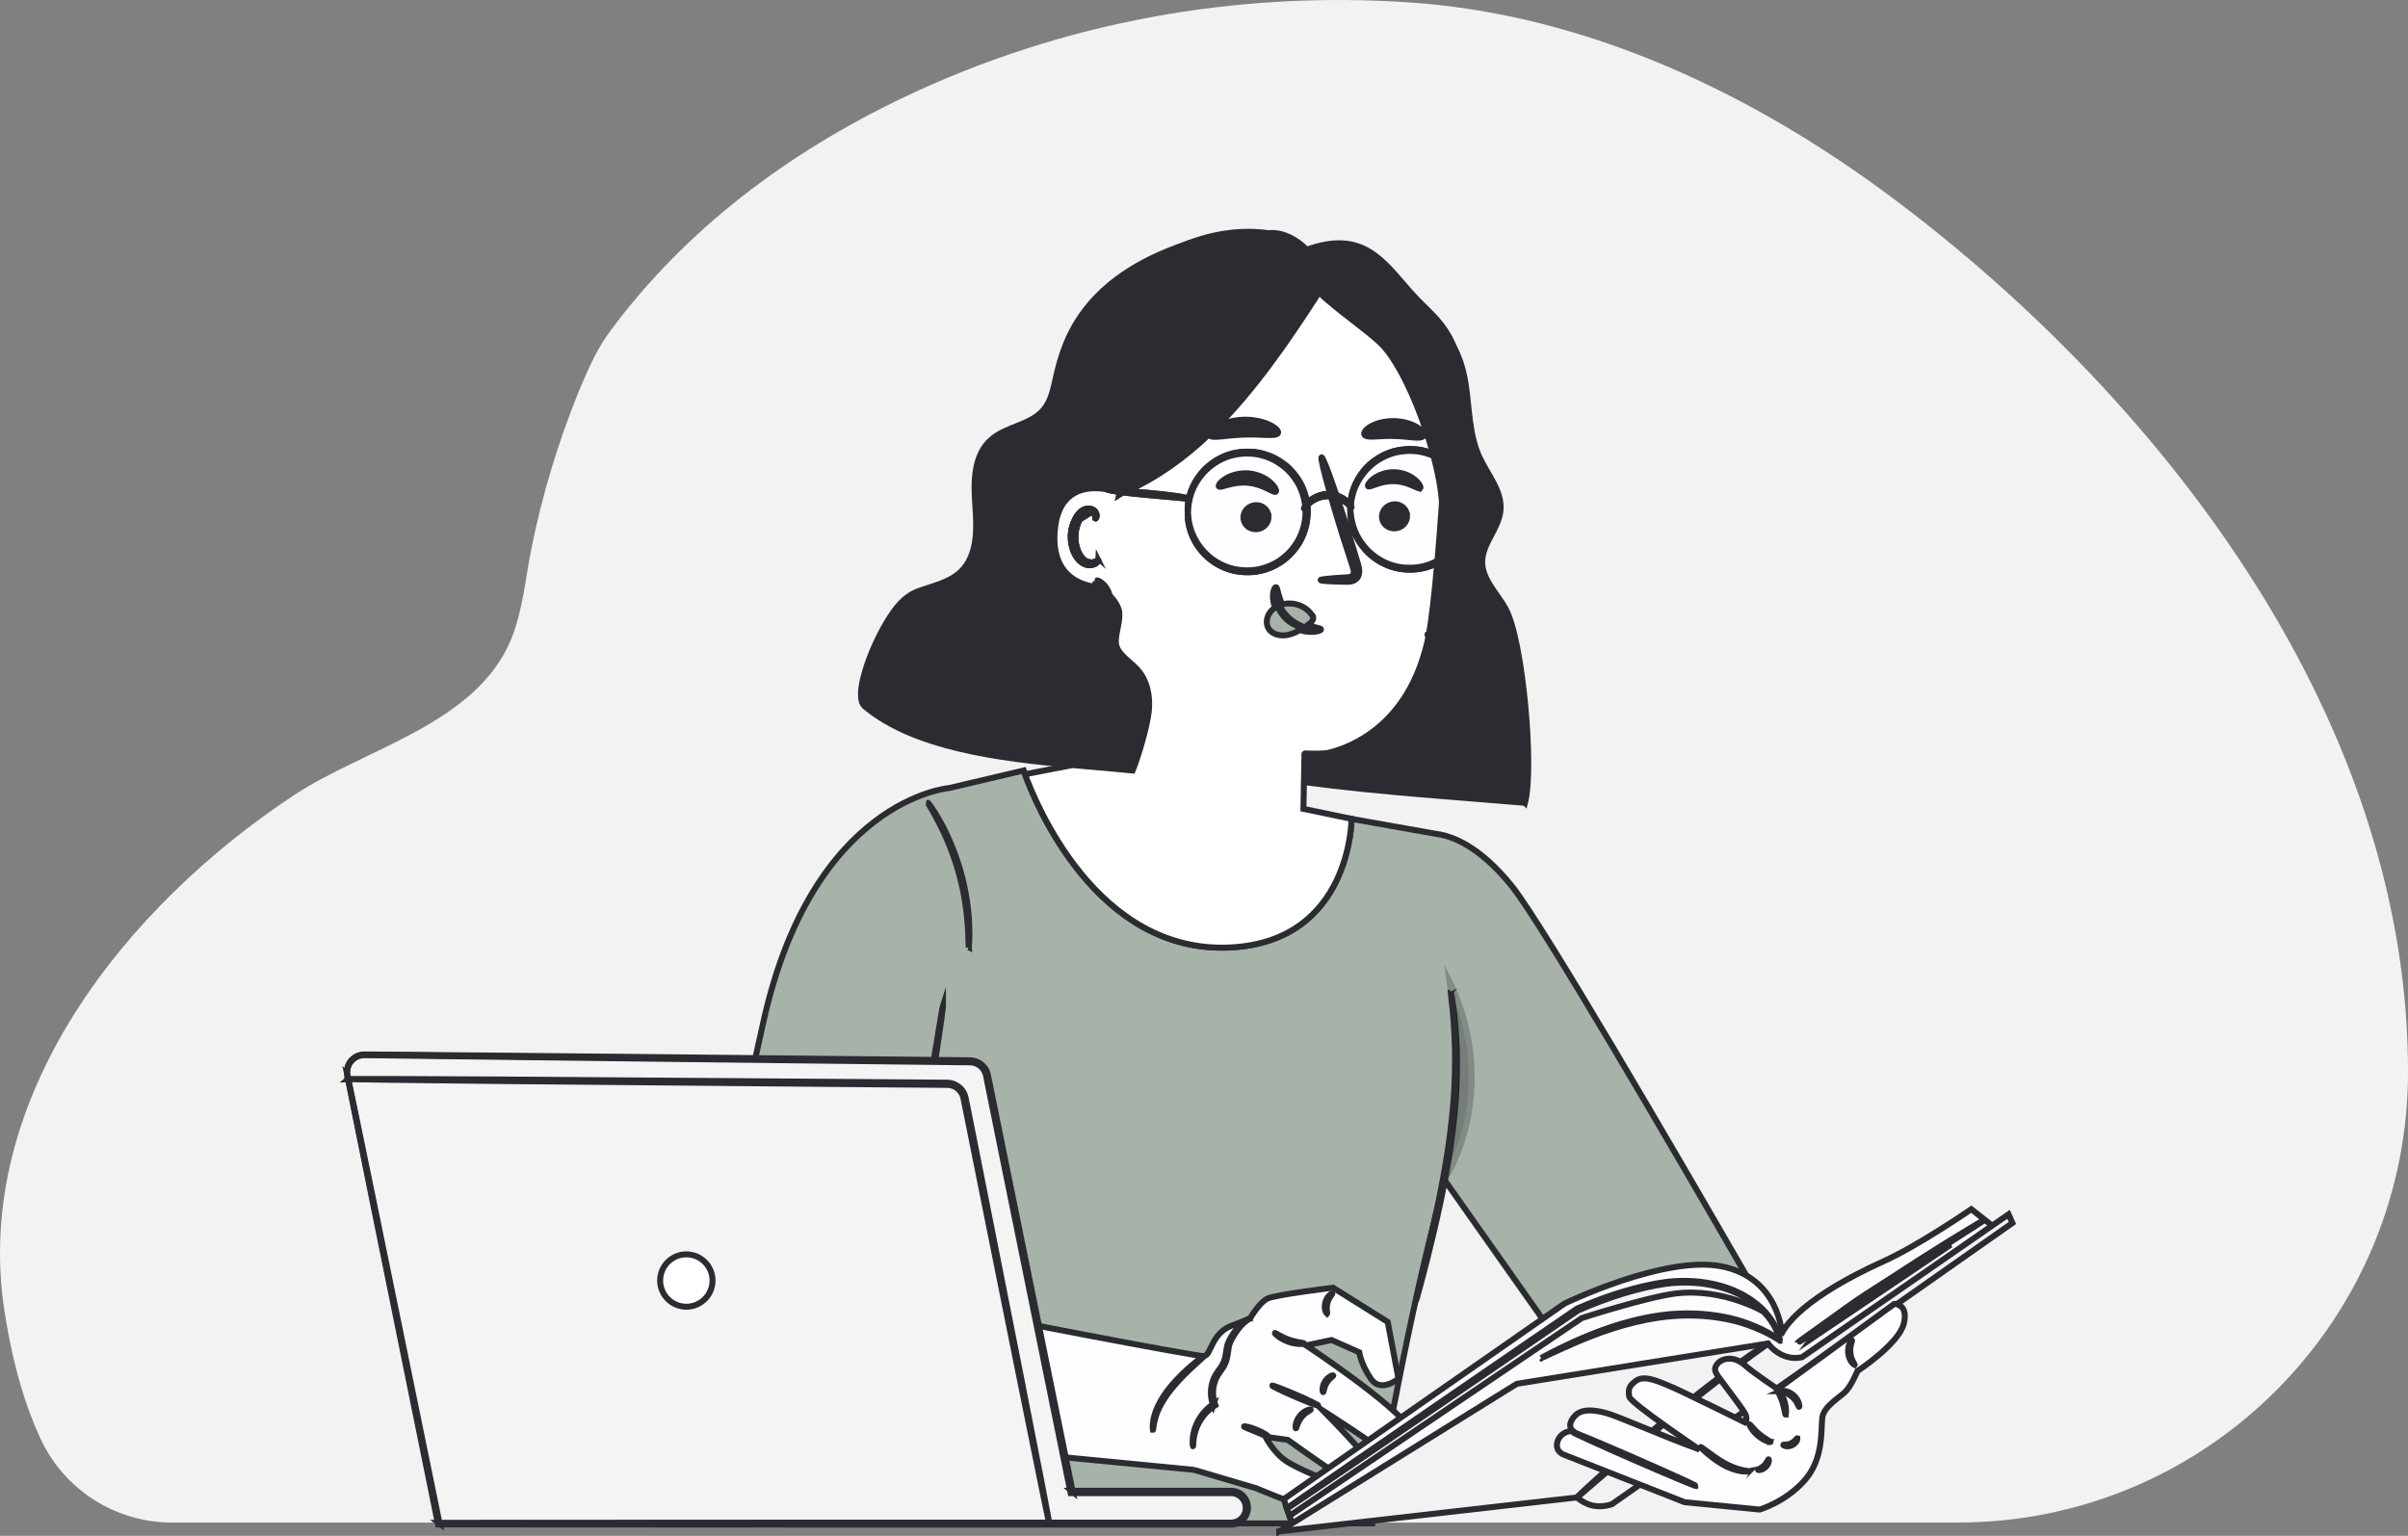 <?xml version="1.0" encoding="UTF-8"?><svg id="Layer_2" xmlns="http://www.w3.org/2000/svg" viewBox="0 0 403.58 257.46"><rect x="0" y="0" width="403.58" height="257.46" fill="#808080" stroke="none"/><defs><style>.cls-1{fill:#fdfeff;}.cls-1,.cls-2,.cls-3,.cls-4,.cls-5,.cls-6,.cls-7,.cls-8{stroke:#2a2c31;stroke-miterlimit:10;}.cls-2,.cls-9{fill:#a7b3a8;}.cls-3{fill:#f3f4f3;}.cls-4,.cls-10{fill:#f2f2f2;}.cls-5{fill:#fff;}.cls-11{opacity:.3;}.cls-12,.cls-6{fill:#2b2c31;}.cls-7{fill:#fbfcfc;}</style></defs><g id="Background_Simple"><path class="cls-10" d="M378.33,98.47c-16.03-25.61-38.05-48-61.17-65.3C293.77,15.67,266,2.49,236.56.43c-29.25-2.05-58.6,3.25-85.11,15.9-19.24,9.18-36.43,21.95-49.19,39.18-2.04,2.76-3.31,5.57-4.68,8.73-.24.55-.47,1.11-.7,1.67-3.39,8.41-6.01,17.08-7.8,25.96-1.02,5.05-1.45,10.51-3.43,15.32-5.86,14.19-24.48,18.28-36.26,26.03C21.19,151.77-4.74,183.93.74,219.73c0,.04.01.09.02.13,1.47,9.43,3.7,16.37,6.11,21.48,4.01,8.49,12.56,13.89,21.94,13.89h299.29c42.01,0,75.87-34.29,75.48-76.3,0-.5-.01-1.01-.02-1.52-.46-28.25-10.36-55.19-25.23-78.95Z"/></g><g id="Speech_Bubble"><path class="cls-1" d="M189.83,129.16c-2.49-.25-5.19-.48-8-.72-.68-.06-1.37-.12-2.07-.19l2.11-.4,1.22-.24,6.74,1.55Z"/><path class="cls-1" d="M226.73,157.23l-32.59,6-21.99-6.51-8.31-12.23,4.23-13.98,3.72-.72c1.58,4.38,11.89,30.25,34.54,29.03,20.17-1.09,20.19-21.55,20.19-21.55l.21,19.96Z"/><path class="cls-2" d="M301.06,228.41l-5.79,2.61-5.31,2.4h-.01l-4.01,1.82-6.32,2.85-1.12.5-.14.07h-.01l-1.01.46-8.19-2.95-4.18-5.93-2.99-4.25-.13-.17-1.26-1.8-.8-1.13-.1-.15-.11-.15-1.06-1.5-16.37-23.22-.07-.11-.12-.17s-.02.09-.02.13c-.36,2-.78,3.95-1.27,5.84-.07.28-.15.57-.22.86-.02.08-.03.15-.05.23-2.6,10.24-5.06,22.08-6.92,31.75-.17.84-.32,1.67-.48,2.48-.15.77-.29,1.52-.43,2.25-.01.06-.02.13-.03.2-.01.06-.03.12-.04.19-.11.59-.21,1.16-.32,1.72-.02.1-.03.2-.05.3h0c-.16.85-.31,1.66-.45,2.43-.59,3.26-1.04,5.85-1.32,7.48-.12.65-.2,1.15-.25,1.47-.05.3-.08.45-.08.45h-97.94l2.46-11.97.02-.09-1.76-.33c-.24-.03-.48-.07-.71-.11-.01.01-.01,0-.01,0-9.27-1.65-14.96-11.49-13.99-20.97,1.36-13.4,6.06-33.34,9.79-50.35,8.24-37.61,31.19-39.45,31.19-39.45l12.49-2.94s.07.22.22.63c1.58,4.38,11.89,30.25,34.54,29.03,20.17-1.09,20.19-21.55,20.19-21.55l14.27,2.53h.03c2.42.33,7.12,1.93,12.58,8.76,5.16,6.46,27.03,44.02,39.28,65.25,3.92,6.8,6.85,11.93,7.93,13.81.29.52.45.79.45.79Z"/><path class="cls-6" d="M243.15,166.19s.05.18.11.52c.06.38.13.89.23,1.52.05.33.1.7.16,1.1.04.41.09.84.13,1.31.1.94.21,2.01.26,3.2.17,2.38.17,5.22.06,8.37-.13,3.15-.49,6.6-1.02,10.19-.53,3.6-1.19,7-1.86,10.07-.66,3.08-1.34,5.83-1.91,8.14-.58,2.31-1.07,4.17-1.42,5.45-.17.61-.31,1.1-.41,1.48-.1.34-.15.51-.17.51-.01,0,.02-.18.1-.53.09-.38.2-.87.34-1.49.32-1.33.76-3.19,1.31-5.48.54-2.32,1.19-5.07,1.83-8.15.65-3.07,1.31-6.47,1.83-10.06.52-3.59.89-7.02,1.04-10.16.13-3.13.16-5.97.02-8.34-.03-1.19-.13-2.26-.2-3.2-.04-.47-.07-.91-.1-1.31-.05-.4-.09-.76-.13-1.1-.07-.63-.12-1.14-.16-1.52-.03-.35-.04-.53-.03-.53Z"/><path class="cls-6" d="M164.91,220.5s-.05-.1-.12-.31c-.07-.23-.17-.53-.29-.91-.13-.41-.28-.9-.45-1.46-.2-.57-.28-1.29-.81-1.83-.52-.54-1.27-.96-2.12-1.3-.85-.34-1.82-.59-2.86-.8-2.08-.41-4.48-.66-7.08-.73h-.19s.03-.19.03-.19c.62-4.04,1.32-8.65,2.07-13.51,1.34-8.51,2.55-16.22,3.43-21.84.45-2.77.82-5.02,1.08-6.61.13-.75.24-1.35.31-1.79.04-.19.07-.34.09-.47.02-.1.04-.16.04-.16,0,0,0,.06,0,.16-.01.13-.03.28-.05.47-.06.44-.14,1.05-.24,1.8-.23,1.6-.56,3.85-.97,6.63-.86,5.62-2.03,13.33-3.32,21.85-.76,4.87-1.48,9.47-2.11,13.51l-.16-.19c2.62.08,5.02.35,7.13.79,1.05.23,2.03.49,2.89.85.87.35,1.64.79,2.18,1.38.27.29.45.64.55.98.09.33.18.64.26.93.16.57.29,1.06.41,1.48.1.38.18.69.24.92.05.21.07.32.07.32Z"/><path class="cls-6" d="M133.29,226.26s.03-.34.18-.95c.15-.6.43-1.46.89-2.47.9-2.02,2.67-4.67,5.44-6.68,2.77-2.02,5.83-2.89,8.03-3.12,1.11-.12,2.01-.12,2.63-.08.62.04.96.1.96.12,0,.08-1.37-.09-3.55.22-2.16.3-5.14,1.19-7.85,3.16-2.71,1.97-4.48,4.53-5.42,6.5-.96,1.97-1.23,3.33-1.3,3.31Z"/><path class="cls-6" d="M138.6,207.52s.2-.04.55-.05c.36-.01.88,0,1.51.07,1.27.12,3.03.48,4.84,1.22,1.81.75,3.31,1.73,4.3,2.54.5.4.88.76,1.12,1.02.25.26.38.41.36.43-.04.04-.62-.49-1.64-1.24-1.02-.75-2.5-1.67-4.28-2.41-1.78-.73-3.49-1.12-4.74-1.3-1.25-.19-2.04-.21-2.04-.27Z"/><path class="cls-6" d="M162.37,158.82s-.04-.36-.06-1.01c0-.65-.04-1.58-.12-2.73-.15-2.3-.58-5.47-1.53-8.86-.96-3.39-2.24-6.32-3.31-8.36-.53-1.02-.99-1.84-1.32-2.39-.33-.56-.5-.87-.48-.89s.23.28.6.81c.37.53.86,1.33,1.43,2.35,1.13,2.03,2.47,4.97,3.43,8.38.96,3.42,1.35,6.63,1.43,8.94.05,1.16.04,2.1,0,2.75-.03.65-.06,1.01-.09,1Z"/><g class="cls-11"><path class="cls-8" d="M242.1,197.77c5.86-9.92,5.98-22.81.87-33.13,1.52,10.99,1.4,22.26-1.05,33.09"/></g><path class="cls-6" d="M156.82,242.33s-.05.07-.18.19c-.13.11-.3.3-.57.48-.51.4-1.33.89-2.43,1.28-1.1.4-2.47.65-4.01.72-1.53.08-3.22-.02-4.97-.18-3.51-.3-6.66-.81-8.92-1.22-1.13-.2-2.05-.38-2.68-.51-.63-.13-.98-.21-.97-.24,0-.02.36.01,1,.1.71.1,1.61.24,2.7.4,2.28.34,5.42.81,8.91,1.11,1.75.15,3.41.26,4.92.2,1.51-.05,2.86-.27,3.94-.63,2.18-.71,3.21-1.79,3.26-1.71Z"/><path class="cls-6" d="M221.4,105.5c.03.17-.68.47-1.9.42-.49-.02-1.06-.11-1.67-.3-.62.37-1.28.67-1.99.81-.85.18-1.8.07-2.5-.35.34-.97.69-1.95,1.05-2.94.19-.55.4-1.11.61-1.67.02-.06.04-.13.07-.2.29-.06.58-.1.87-.11,1.58-.05,3.11.7,3.94,1.93l.1.09c.19.26.13.64-.06.92-.18.28-.47.48-.76.67-.01.01-.02.01-.03.02,1.27.43,2.27.49,2.27.71Z"/><path class="cls-6" d="M217.94,126.28l-.07,4.54c-.46.01-.91.01-1.35,0-3.4-.49-6.54-1.04-9.24-1.66.24-1.58.54-3.2.89-4.86,5.85,2.02,9.77,1.98,9.77,1.98Z"/><path class="cls-6" d="M238.54,73.12c-.51.56-2.51,0-4.93-.03-2.41-.09-4.44.4-4.92-.19-.21-.28.11-.84.99-1.38.88-.53,2.34-.97,4-.93,1.66.04,3.1.54,3.94,1.11.86.57,1.14,1.14.92,1.42Z"/><path class="cls-6" d="M255.59,134.58c-9.57-.83-24.68-1.81-37.05-3.48l.09-4.72s.05-.09.1-.09c.88.07,3.12.1,3.98-.11,3.75-.91,13.32-4.59,16.53-18.64.07-.3.14-.63.2-.99-.14-.08-.2-.15-.2-.16,0-.02.08.02.22.06.49-2.64.97-6.93,1.42-12.05-.33.18-.66.32-1,.44-1.78.7-3.65.78-5.31.51-1.67-.28-3.12-1-4.27-1.85-2.32-1.74-3.33-3.99-3.7-5.51-.12-.38-.16-.74-.2-1.04-.06-.3-.07-.56-.08-.77,0-.19-.01-.35-.01-.47,0-.11,0-.17.01-.17-.01,0-.01-.05-.02-.16v-.52c-.16-.17-.41-.42-.77-.68-.36-.27-.84-.54-1.4-.73.57,1.71,1.2,3.66,1.84,5.72.52,1.73,1.03,3.37,1.5,4.94.2.73.56,1.57.17,2.49-.2.46-.69.77-1.11.85-.41.09-.77.07-1.09.07-2.55-.04-4.12-.14-4.12-.28s1.57-.3,4.11-.44c.64-.02,1.26-.1,1.39-.53.18-.44-.04-1.13-.31-1.89-.5-1.56-1.02-3.2-1.58-4.91-.71-2.28-1.35-4.42-1.89-6.27-.14-.01-.28-.02-.42-.02.05-.12.11-.24.16-.36.03-.07.07-.14.1-.21.18-.4.37-.8.55-1.19.18.51.36,1.04.55,1.61h.01c.71.23,1.3.6,1.7.95.28.24.48.48.62.66,0-.15.02-.32.04-.51.04-.3.07-.65.17-1.04.32-1.53,1.26-3.82,3.52-5.63,1.12-.88,2.55-1.65,4.21-1.98,1.65-.32,3.53-.31,5.33.34.19.06.39.13.58.22-1.44-5.35-3.74-11.15-6.16-15.09.76-1.32,1.51-2.6,2.25-3.83.07-.1.13-.21.19-.31l2.89-2.82c1.93.84,3.34,2.38,4.36,4.23.02.02.03.05.03.07.99,1.83,1.59,3.97,1.91,6.02.65,4.15.56,8.53,2.33,12.35,1.36,2.94,3.82,5.66,3.52,8.89-.28,3.06-3.05,5.55-3.07,8.63-.01,2.96,2.47,5.24,3.91,7.84,2.91,5.25,4.8,26.74,3.27,32.56Z"/><path class="cls-1" d="M218.33,143.45s-.02.21,0,0h0Z"/><path class="cls-1" d="M217.94,126.28l-.07,4.54c-.46.01-.91.01-1.35,0-17.06-.23-19.91-12.41-19.91-12.41,4.23,2.91,8.21,4.74,11.56,5.89,5.85,2.02,9.77,1.98,9.77,1.98Z"/><path class="cls-1" d="M221.4,105.5c.03.17-.68.47-1.9.42-.49-.02-1.06-.11-1.67-.3-.62.37-1.28.67-1.99.81-.85.18-1.8.07-2.5-.35-.29-.18-.54-.41-.72-.7-.55-.87-.33-2.09.38-2.92.21-.23.44-.44.71-.6-.24-.62-.35-1.21-.36-1.7-.04-1.12.31-1.76.5-1.73.29,0,.29,1.36,1.07,2.89.05-.02.1-.03.15-.05.29-.06.58-.1.87-.11,1.58-.05,3.11.7,3.94,1.93l.1.09c.19.26.13.64-.06.92-.18.28-.47.48-.76.67-.01.01-.02.01-.03.02,1.27.43,2.27.49,2.27.71Z"/><path class="cls-1" d="M239.46,106.45s-.01.07-.02.1c-.14-.08-.2-.15-.2-.16,0-.02.08.02.22.06Z"/><path class="cls-1" d="M238.54,73.12c-.51.56-2.51,0-4.93-.03-2.41-.09-4.44.4-4.92-.19-.21-.28.11-.84.99-1.38.88-.53,2.34-.97,4-.93,1.66.04,3.1.54,3.94,1.11.86.57,1.14,1.14.92,1.42Z"/><path class="cls-1" d="M192.54,119.21c-.26,2.5-1.75,7.62-2.71,9.95-2.49-.25-5.19-.48-8-.72l.04-.59,1.41-23.67.02-.39.33-5.41v-.33c.22.06.49.2.79.4.23.01.44.02.65.02-.21-.32-.44-.56-.64-.72-.33-.28-.55-.4-.55-.44.01-.02.26.06.64.32.25.18.55.45.82.84.14.2.28.43.39.7.08.18.15.38.2.59.85.9,1.58,2,1.66,2.88.14,1.62-.56,3.26-.58,4.87-.02,1.99,2.16,3.17,3.53,4.64,1.74,1.87,2.27,4.56,2,7.06Z"/><path class="cls-1" d="M184.06,93.93s-.01.16-.19.33l.02-.27c.09-.05.14-.08.17-.06Z"/><path class="cls-1" d="M242.17,76.5c-.01.21-.03.41-.04.62h0c-.01.15-.01.29-.02.42-.14,2.28-.29,4.55-.44,6.77h0c-.24,3.4-.49,6.68-.75,9.68-.01.14-.03.27-.04.41-.33.18-.66.32-1,.44-1.78.7-3.65.78-5.31.51-1.67-.28-3.12-1-4.27-1.85-2.32-1.74-3.33-3.99-3.7-5.51-.12-.38-.16-.74-.2-1.04-.06-.3-.07-.56-.08-.77,0-.19-.01-.35-.01-.47,0-.11,0-.17.01-.17-.01,0-.01-.05-.02-.16v-.52c-.16-.17-.41-.42-.77-.68-.36-.27-.84-.54-1.4-.73.57,1.71,1.2,3.66,1.84,5.72.52,1.73,1.03,3.37,1.5,4.94.2.73.56,1.57.17,2.49-.2.46-.69.77-1.11.85-.41.09-.77.07-1.09.07-2.55-.04-4.12-.14-4.12-.28s1.57-.3,4.11-.44c.64-.02,1.26-.1,1.39-.53.18-.44-.04-1.13-.31-1.89-.5-1.56-1.02-3.2-1.58-4.91-.71-2.28-1.35-4.42-1.89-6.27-.14-.01-.28-.02-.42-.02h-.11c-1.27.02-2.35.58-2.99,1.11-.16.13-.3.25-.42.37.04.33.06.66.07,1,.02,2.2-.65,4.34-1.88,6.02-.59.85-1.31,1.59-2.11,2.19-.79.6-1.65,1.08-2.55,1.41-1.78.7-3.65.77-5.31.5-1.67-.28-3.12-.99-4.27-1.84-2.31-1.74-3.33-3.99-3.7-5.52-.11-.38-.16-.73-.2-1.03-.06-.31-.07-.56-.07-.77,0-.19,0-.35-.02-.48,0-.11,0-.16.01-.16-.01,0-.01-.06-.01-.16,0-.13,0-.29-.01-.48,0-.21.01-.47.05-.77.04-.3.07-.66.17-1.04.32-1.54,1.27-3.82,3.53-5.63,1.12-.89,2.54-1.65,4.2-1.98,1.66-.32,3.53-.31,5.33.33.9.3,1.78.75,2.59,1.33.82.57,1.56,1.28,2.18,2.12,1.03,1.31,1.71,2.95,1.96,4.69.08-.1.18-.2.29-.3.63-.6,1.77-1.25,3.15-1.28.09,0,.19,0,.28.01.03-.07.07-.14.1-.21-1-3.53-1.57-5.9-1.38-5.95.16-.05.91,1.82,1.93,4.76.18.51.36,1.04.55,1.61h.01c.71.23,1.3.6,1.7.95.28.24.48.48.62.66,0-.15.02-.32.04-.51.04-.3.07-.65.17-1.04.32-1.53,1.26-3.82,3.52-5.63,1.12-.88,2.55-1.65,4.21-1.98,1.65-.32,3.53-.31,5.33.34.19.06.39.13.58.22-1.44-5.35-3.74-11.15-6.16-15.09-.89-1.47-1.81-2.69-2.7-3.52-2.3-2.15-5.35-4.18-8.85-7.17-.43-.37-.88-.79-1.31-1.24-.05.13-.09.2-.11.2-.04-.01-.05-.14-.06-.37h0s-.01-.01-.01-.02c-.06.32-.18.62-.36.89-5.09,7.88-10.46,15.61-16.71,21.87.05-.04.11-.07.16-.1.99-.57,2.55-1.07,4.32-1.13,1.78-.06,3.37.34,4.41.85,1.05.5,1.55,1.07,1.42,1.38-.29.65-2.77.14-5.72.27-2.97.07-5.39.73-5.74.1-.03-.07-.04-.14-.01-.24-4.18,3.99-8.75,7.32-13.88,9.59,1.06.09,2.24.19,3.5.3,1.91.17,3.64.36,4.88.55,1.25.19,2,.37,2,.41-.01.06-.78-.03-2.03-.15-1.37-.12-3.04-.27-4.88-.44-1.51-.13-2.91-.28-4.04-.43-.12.06-.24.11-.36.16l-.29.18.07-.27c-.2-.08-.54-.19-.98-.31-.74-.12-1.19-.23-1.27-.28-.01,0-.01-.01-.01-.01-.26-.04-.54-.08-.83-.12l.63-10.62c.68-7.97,4.69-14.87,10.58-19.47,5.72-4.48,13.2-6.81,21.14-5.86.71.08,1.41.19,2.1.33h0c.54.1,1.06.22,1.58.36.09.02.18.04.26.07.1.02.19.04.28.08,6.16,1.7,11.38,5.43,15.07,10.33,4.11,5.41,6.34,12.25,5.92,19.38Z"/><path class="cls-12" d="M227.64,96.6c-.2.46-.69.77-1.11.85-.41.09-.77.07-1.09.07-2.55-.04-4.12-.14-4.12-.28s1.57-.3,4.11-.44c.64-.02,1.26-.1,1.39-.53.18-.44-.04-1.13-.31-1.89-.5-1.56-1.02-3.2-1.58-4.91-.71-2.28-1.35-4.42-1.89-6.27-.03-.13-.06-.25-.1-.37-.02-.08-.04-.15-.06-.22-1-3.53-1.57-5.9-1.38-5.95.16-.05.91,1.82,1.93,4.76.18.51.36,1.04.55,1.61h.01c.04.14.09.28.14.42.57,1.71,1.2,3.66,1.84,5.72.52,1.73,1.03,3.37,1.5,4.94.2.73.56,1.57.17,2.49Z"/><path class="cls-6" d="M238.03,81.82c-.28.31-1.94-1.1-4.33-1.16-2.38-.1-4.16,1.17-4.41.85-.13-.14.16-.7.94-1.28.76-.58,2.05-1.12,3.54-1.07,1.49.05,2.73.69,3.44,1.32.72.63.96,1.21.83,1.35Z"/><path class="cls-6" d="M213.82,82.42c-.33.3-2.06-1.27-4.66-1.49-2.6-.26-4.62.97-4.88.61-.13-.16.22-.72,1.11-1.28.87-.56,2.31-1.04,3.94-.9,1.62.15,2.94.89,3.68,1.6.75.71.98,1.33.82,1.46Z"/><path class="cls-9" d="M219.92,104.1c-.18.28-.47.48-.76.67-.01.01-.02.01-.03.02-.42.29-.85.58-1.3.83-.62.37-1.28.67-1.99.81-.85.18-1.8.07-2.5-.35-.29-.18-.54-.41-.72-.7-.55-.87-.33-2.09.38-2.92.21-.23.44-.44.71-.6.37-.25.78-.43,1.21-.54.05-.02.1-.03.15-.05.29-.06.58-.1.87-.11,1.58-.05,3.11.7,3.94,1.93l.1.09c.19.26.13.64-.06.92Z"/><path class="cls-12" d="M221.4,105.5c.03.17-.68.47-1.9.42-.49-.02-1.06-.11-1.67-.3-.87-.27-1.81-.75-2.61-1.5-.33-.31-.61-.64-.83-.98-.3-.42-.53-.86-.68-1.28-.24-.62-.35-1.21-.36-1.7-.04-1.12.31-1.76.5-1.73.29,0,.29,1.36,1.07,2.89.02.05.04.1.08.15.3.57.71,1.15,1.29,1.69.91.85,1.94,1.33,2.84,1.63,1.27.43,2.27.49,2.27.71Z"/><path class="cls-6" d="M214.2,72.59c-.29.65-2.77.14-5.72.27-2.97.07-5.39.73-5.74.1-.03-.07-.04-.14-.01-.24.08-.3.47-.71,1.16-1.13.05-.04.11-.07.16-.1.99-.57,2.55-1.07,4.32-1.13,1.78-.06,3.37.34,4.41.85,1.05.5,1.55,1.07,1.42,1.38Z"/><path class="cls-6" d="M238.54,73.12c-.51.56-2.51,0-4.93-.03-2.41-.09-4.44.4-4.92-.19-.21-.28.11-.84.99-1.38.88-.53,2.34-.97,4-.93,1.66.04,3.1.54,3.94,1.11.86.57,1.14,1.14.92,1.42Z"/><path class="cls-6" d="M182.37,85.27c.39-.02.74.1.99.3l-.43.27-1.93,1.21s-.01-.02-.01-.03c-.11-.25-.22-.5-.32-.75.44-.58,1.06-1,1.7-1Z"/><path class="cls-6" d="M220.97,48.78v.02s0,.02-.01.03c-.06.32-.18.62-.36.89-5.09,7.88-10.46,15.61-16.71,21.87-.38.39-.77.76-1.16,1.13-4.18,3.99-8.75,7.32-13.88,9.59-.19.08-.38.17-.57.24-.12.06-.24.11-.36.16l-.29.18.07-.27c-.2-.08-.54-.19-.98-.31-.74-.12-1.19-.23-1.27-.28-.01,0-.01-.01-.01-.01-.26-.04-.54-.08-.83-.12-1.62-.16-3.55-.02-5.09,1.11-2.9-9.67-1.97-21.36,3.48-29.54,3.62-5.44,9.33-9.98,15.67-12.49,4.55-1.81,9.42-2.57,14.06-1.86,2.38.36,4.54,1.18,5.92,2.87.19.24.38.5.54.78.64,1.09,1.38,2.54,1.71,3.94.16.72.21,1.43.07,2.07Z"/><path class="cls-6" d="M243.06,77.4c-.06.01-.12.12-.18.3-.04.1-.08.23-.12.37-.48,1.81-1.07,6.66-1.09,6.25h0c-.13-2.24-.63-4.98-1.4-7.87-.03-.14-.07-.27-.11-.41-1.44-5.35-3.74-11.15-6.16-15.09-.89-1.47-1.81-2.69-2.7-3.52-2.3-2.15-5.35-4.18-8.85-7.17-.43-.37-.88-.79-1.31-1.24l-.17-.17h0s-.01-.01-.01-.02c-.73-.77-1.4-1.64-1.9-2.54h0c-.74-1.34-1.08-2.74-.58-3.98.04-.1.09-.21.14-.31.01,0,.02-.01.03-.01.11-.04.23-.09.34-.12,9.36-3.4,12.71,1.8,17.29,7.01,2.96,3.37,5.59,4.85,7.41,9.34.02.02.03.05.03.07,1.03,2.55,1.8,6.07,2.25,11.44.36,4.38-2.26,7.57-2.91,7.67Z"/><path class="cls-4" d="M221.14,49.02c-.05.13-.09.2-.11.2-.04-.01-.05-.14-.06-.37v-.07c-.01-.36-.04-.93-.21-1.64-.04-.16-.08-.33-.12-.5-.15-.5-.34-1.06-.56-1.67-.16-.44-.27-.83-.5-1.21-.22-.39-.51-.77-.81-1.14-.09-.11-.18-.21-.29-.31-1.2-1.31-2.63-2.13-3.74-2.56-1.19-.45-2.01-.52-2.01-.63-.01-.07.84-.17,2.16.18,1.21.35,2.79,1.17,4.1,2.57.11.1.2.2.29.31.33.41.63.82.87,1.26.26.45.39.94.51,1.33.23.73.42,1.41.52,2.02.03.09.04.18.05.26.13.97.01,1.67-.09,1.97Z"/><path class="cls-6" d="M235.83,86.4c.06,1.11-.83,2.08-2,2.17-1.16.08-2.15-.75-2.21-1.86-.06-1.11.83-2.08,1.99-2.17,1.16-.08,2.15.75,2.21,1.86Z"/><path class="cls-6" d="M212.61,86.54c.06,1.11-.83,2.08-2,2.17-1.16.08-2.15-.75-2.21-1.86s.83-2.08,1.99-2.17c1.16-.08,2.15.75,2.21,1.86Z"/><path class="cls-6" d="M180.92,87.15c-.4.76-.66,1.68-.69,2.66-.07,1.95.78,3.82,1.9,4.31.55.24,1.09.18,1.4.05.16-.06.28-.13.36-.18.09-.05.14-.08.17-.06.02.02-.01.16-.19.33-.05.06-.12.11-.2.17-.34.24-.99.43-1.73.19-1.54-.55-2.53-2.65-2.47-4.83.04-1.11.36-2.14.84-2.97.1-.19.22-.38.36-.55.44-.58,1.06-1,1.7-1,.39-.02.74.1.99.3.02.01.03.02.04.03.24.23.35.49.38.7.06.46-.15.65-.18.62-.06-.02.02-.23-.1-.54-.08-.2-.28-.44-.57-.54l-1.93,1.21s-.01-.02-.01-.03c-.03.04-.05.09-.07.13Z"/><path class="cls-6" d="M184.61,81.9c-1.62-.16-3.55-.02-5.09,1.11-1.45,1.05-2.57,2.97-2.77,6.29-.41,6.75,3.72,8.66,6.88,9.08v-.33c.22.06.49.2.79.4.34.23.73.54,1.1.91.14.12.27.26.41.4.85.9,1.58,2,1.66,2.88.14,1.62-.56,3.26-.58,4.87-.02,1.99,2.16,3.17,3.53,4.64,1.74,1.87,2.27,4.56,2,7.06-.26,2.5-1.75,7.62-2.71,9.95-2.49-.25-5.19-.48-8-.72-.68-.06-1.37-.12-2.07-.19-12.43-1.12-26.56-2.93-34.82-9.84-1.93-1.62.84-9.41,3.76-14.22,1.31-2.16,2.79-4.19,5.21-5.08,2.43-.9,5.12-1.43,7.01-3.16,2.95-2.71,2.84-7.23,2.55-11.16-.3-3.94-.34-8.47,2.68-11.11,2.52-2.21,6.53-2.4,8.71-4.93,1.46-1.68,1.75-4.01,2.27-6.16,1.38-5.76,4.56-15.82,21.54-21.61l-2.85,10.83-8.01,30.4-.07.26-.04.15c-.2-.08-.54-.19-.98-.31-.74-.12-1.19-.23-1.27-.28-.01,0-.01-.01-.01-.01-.26-.04-.54-.08-.83-.12Z"/><path class="cls-1" d="M185.34,98.47h-.27c-.21-.32-.44-.56-.64-.72-.33-.28-.55-.4-.55-.44.01-.02.26.06.64.32.25.18.55.45.82.84Z"/><path class="cls-5" d="M240.88,94.4c-.33.18-.66.32-1,.44-1.78.7-3.65.78-5.31.51-1.67-.28-3.12-1-4.27-1.85-2.32-1.74-3.33-3.99-3.7-5.51-.12-.38-.16-.74-.2-1.04-.06-.3-.07-.56-.08-.77,0-.19-.01-.35-.01-.47,0-.11,0-.17.01-.17-.01,0-.01-.05-.02-.16v-.52c-.16-.17-.41-.42-.77-.68-.36-.27-.84-.54-1.4-.73.57,1.71,1.2,3.66,1.84,5.72.52,1.73,1.03,3.37,1.5,4.94.2.73.56,1.57.17,2.49-.2.46-.69.77-1.11.85-.41.09-.77.07-1.09.07-2.55-.04-4.12-.14-4.12-.28s1.57-.3,4.11-.44c.64-.02,1.26-.1,1.39-.53.18-.44-.04-1.13-.31-1.89-.5-1.56-1.02-3.2-1.58-4.91-.71-2.28-1.35-4.42-1.89-6.27-.14-.01-.28-.02-.42-.02h-.11c-1.27.02-2.35.58-2.99,1.11-.16.13-.3.25-.42.37.04.33.06.66.07,1,.02,2.2-.65,4.34-1.88,6.02-.59.85-1.31,1.59-2.11,2.19-.79.6-1.65,1.08-2.55,1.41-1.78.7-3.65.77-5.31.5-1.67-.28-3.12-.99-4.27-1.84-2.31-1.74-3.33-3.99-3.7-5.52-.11-.38-.16-.73-.2-1.03-.06-.31-.07-.56-.07-.77,0-.19,0-.35-.02-.48,0-.11,0-.16.01-.16-.01,0-.01-.06-.01-.16,0-.13,0-.29-.01-.48,0-.21.01-.47.05-.77.04-.3.07-.66.17-1.04.32-1.54,1.27-3.82,3.53-5.63,1.12-.89,2.54-1.65,4.2-1.98,1.66-.32,3.53-.31,5.33.33.9.3,1.78.75,2.59,1.33.82.57,1.56,1.28,2.18,2.12,1.03,1.31,1.71,2.95,1.96,4.69.08-.1.18-.2.29-.3.63-.6,1.77-1.25,3.15-1.28.09,0,.19,0,.28.01.03-.07.07-.14.1-.21-1-3.53-1.57-5.9-1.38-5.95.16-.05.91,1.82,1.93,4.76.18.51.36,1.04.55,1.61h.01c.71.23,1.3.6,1.7.95.28.24.48.48.62.66,0-.15.02-.32.04-.51.04-.3.07-.65.17-1.04.32-1.53,1.26-3.82,3.52-5.63,1.12-.88,2.55-1.65,4.21-1.98,1.65-.32,3.53-.31,5.33.34.19.06.39.13.58.22-1.44-5.35-3.74-11.15-6.16-15.09-.89-1.47-1.81-2.69-2.7-3.52-2.3-2.15-5.35-4.18-8.85-7.17-.43-.37-.88-.79-1.31-1.24-.05.13-.09.2-.11.2-.04-.01-.05-.14-.06-.37h0s-.01-.01-.01-.02c-.06.32-.18.62-.36.89-5.09,7.88-10.46,15.61-16.71,21.87.05-.04.11-.07.16-.1.99-.57,2.55-1.07,4.32-1.13,1.78-.06,3.37.34,4.41.85,1.05.5,1.55,1.07,1.42,1.38-.29.65-2.77.14-5.72.27-2.97.07-5.39.73-5.74.1-.03-.07-.04-.14-.01-.24-4.18,3.99-8.75,7.32-13.88,9.59,1.06.09,2.24.19,3.5.3,1.91.17,3.64.36,4.88.55,1.25.19,2,.37,2,.41-.01.06-.78-.03-2.03-.15-1.37-.12-3.04-.27-4.88-.44-1.51-.13-2.91-.28-4.04-.43-.12.06-.24.11-.36.16l-.29.18.07-.27c-.2-.08-.54-.19-.98-.31-.74-.12-1.19-.23-1.27-.28-.01,0-.01-.01-.01-.01-.26-.04-.54-.08-.83-.12-1.62-.16-3.55-.02-5.09,1.11-1.45,1.05-2.57,2.97-2.77,6.29-.41,6.75,3.72,8.66,6.88,9.08v-.33c.22.06.49.2.79.4.23.01.44.02.65.02-.21-.32-.44-.56-.64-.72-.33-.28-.55-.4-.55-.44.01-.02.26.06.64.32.25.18.55.45.82.84.14.2.28.43.39.7.08.18.15.38.2.59.85.9,1.58,2,1.66,2.88.14,1.62-.56,3.26-.58,4.87-.02,1.99,2.16,3.17,3.53,4.64,1.74,1.87,2.27,4.56,2,7.06-.26,2.5-1.75,7.62-2.71,9.95-2.49-.25-5.19-.48-8-.72-.68-.06-1.37-.12-2.07-.19l-7.97,1.54c1.58,4.38,11.89,30.25,34.54,29.03,20.17-1.09,20.19-21.55,20.19-21.55l-8.06-1.68.08-4.49.09-4.72s.05-.09.1-.09c.88.07,3.12.1,3.98-.11,3.75-.91,13.32-4.59,16.53-18.64.07-.3.14-.63.2-.99-.14-.08-.2-.15-.2-.16,0-.02.08.02.22.06.49-2.64.97-6.93,1.42-12.05ZM229.68,71.52c.88-.53,2.34-.97,4-.93,1.66.04,3.1.54,3.94,1.11.86.57,1.14,1.14.92,1.42-.51.56-2.51,0-4.93-.03-2.41-.09-4.44.4-4.92-.19-.21-.28.11-.84.99-1.38ZM183.87,94.26c-.05.06-.12.11-.2.17-.34.24-.99.43-1.73.19-1.54-.55-2.53-2.65-2.47-4.83.04-1.11.36-2.14.84-2.97.1-.19.22-.38.36-.55.44-.58,1.06-1,1.7-1,.39-.02.74.1.99.3.02.01.03.02.04.03.24.23.35.49.38.7.06.46-.15.65-.18.62-.06-.02.02-.23-.1-.54-.08-.2-.28-.44-.57-.54l-1.93,1.21s-.01-.02-.01-.03c-.03.04-.05.09-.07.13-.4.76-.66,1.68-.69,2.66-.07,1.95.78,3.82,1.9,4.31.55.24,1.09.18,1.4.05.16-.06.28-.13.36-.18.09-.05.14-.08.17-.06.02.02-.01.16-.19.33ZM219.5,105.92c-.49-.02-1.06-.11-1.67-.3-.62.37-1.28.67-1.99.81-.85.18-1.8.07-2.5-.35-.29-.18-.54-.41-.72-.7-.55-.87-.33-2.09.38-2.92.21-.23.44-.44.71-.6-.24-.62-.35-1.21-.36-1.7-.04-1.12.31-1.76.5-1.73.29,0,.29,1.36,1.07,2.89.05-.02.1-.03.15-.05.29-.06.58-.1.87-.11,1.58-.05,3.11.7,3.94,1.93l.1.09c.19.26.13.64-.06.92-.18.28-.47.48-.76.67-.01.01-.02.01-.03.02,1.27.43,2.27.49,2.27.71.03.17-.68.47-1.9.42Z"/><path class="cls-1" d="M183.67,94.43c-.34.24-.99.43-1.73.19-1.54-.55-2.53-2.65-2.47-4.83.04-1.11.36-2.14.84-2.97.1-.19.22-.38.36-.55.44-.58,1.06-1,1.7-1,.39-.02.74.1.99.3.02.01.03.02.04.03.24.23.35.49.38.7.06.46-.15.65-.18.62-.06-.02.02-.23-.1-.54-.08-.2-.28-.44-.57-.54l-1.93,1.21s-.01-.02-.01-.03c-.03.04-.05.09-.07.13-.4.76-.66,1.68-.69,2.66-.07,1.95.78,3.82,1.9,4.31.55.24,1.09.18,1.4.05.16-.06.28-.13.36-.18.09-.05.14-.08.17-.06.02.02-.01.16-.19.33-.05.06-.12.11-.2.17Z"/><path class="cls-1" d="M183.64,98.05c.21.06.48.2.78.4-.25-.02-.52-.04-.79-.07v-.33Z"/><path class="cls-1" d="M185.45,82.03c.48.08.91.18,1.27.28-.74-.12-1.19-.23-1.27-.28Z"/><path class="cls-1" d="M187.92,82.71l-.29.18.07-.27c.13.05.2.08.22.09Z"/><path class="cls-2" d="M184.06,93.93s-.01.16-.19.33c-.05.06-.12.11-.2.17-.34.24-.99.43-1.73.19-1.54-.55-2.53-2.65-2.47-4.83.04-1.11.36-2.14.84-2.97.1-.19.22-.38.36-.55.44-.58,1.06-1,1.7-1,.39-.02.74.1.99.3.02.01.03.02.04.03.24.23.35.49.38.7.06.46-.15.65-.18.62-.06-.02.02-.23-.1-.54-.08-.2-.28-.44-.57-.54-.14-.05-.32-.07-.51-.04-.55.06-1.07.52-1.43,1.22-.03.04-.05.09-.07.13-.4.76-.66,1.68-.69,2.66-.07,1.95.78,3.82,1.9,4.31.55.24,1.09.18,1.4.05.16-.06.28-.13.36-.18.09-.05.14-.08.17-.06Z"/><path class="cls-4" d="M246.42,85.22c.02,2.2-.66,4.35-1.88,6.03-.59.85-1.31,1.58-2.11,2.18-.49.38-1.01.71-1.55.97-.33.18-.66.32-1,.44-1.78.7-3.65.78-5.31.51-1.67-.28-3.12-1-4.27-1.85-2.32-1.74-3.33-3.99-3.7-5.51-.12-.38-.16-.74-.2-1.04-.06-.3-.07-.56-.08-.77,0-.19-.01-.35-.01-.47,0-.11,0-.17.01-.17.05,0,0,.89.42,2.41.4,1.49,1.44,3.68,3.72,5.34,1.12.82,2.54,1.5,4.16,1.76,1.61.24,3.43.16,5.14-.52.4-.15.78-.33,1.16-.54.45-.24.88-.52,1.29-.84.77-.58,1.47-1.29,2.04-2.11,1.17-1.62,1.82-3.69,1.8-5.81-.05-2.12-.76-4.17-1.99-5.75-.38-.53-.82-1-1.3-1.41-.21-.2-.42-.37-.65-.53-.05-.04-.1-.07-.15-.11-.54-.39-1.11-.72-1.69-.98-.26-.13-.53-.23-.8-.32-1.74-.63-3.55-.65-5.16-.35-1.61.31-3,1.04-4.1,1.89-2.23,1.73-3.19,3.95-3.55,5.45-.16.67-.23,1.22-.27,1.62h0c-.01.08-.01.14-.02.19-.03.4-.03.61-.05.61-.01,0-.01-.05-.02-.16v-.52c0-.06,0-.14.01-.22,0-.15.02-.32.04-.51.04-.3.07-.65.17-1.04.32-1.53,1.26-3.82,3.52-5.63,1.12-.88,2.55-1.65,4.21-1.98,1.65-.32,3.53-.31,5.33.34.19.06.39.13.58.22.68.27,1.35.63,1.97,1.08h0s.03.02.04.03c.24.17.48.35.71.55.54.46,1.04.98,1.47,1.56,1.28,1.64,2.02,3.76,2.07,5.96Z"/><path class="cls-4" d="M219.17,85.66c.02,2.2-.65,4.34-1.88,6.02-.59.85-1.31,1.59-2.11,2.19-.79.6-1.65,1.08-2.55,1.41-1.78.7-3.65.77-5.31.5-1.67-.28-3.12-.99-4.27-1.84-2.31-1.74-3.33-3.99-3.7-5.52-.11-.38-.16-.73-.2-1.03-.06-.31-.07-.56-.07-.77,0-.19,0-.35-.02-.48,0-.11,0-.16.01-.16.06,0,0,.9.42,2.41.41,1.49,1.44,3.67,3.72,5.34,1.12.81,2.54,1.5,4.16,1.75,1.62.25,3.43.17,5.14-.52.87-.31,1.7-.78,2.46-1.37.76-.58,1.46-1.29,2.03-2.12,1.18-1.62,1.82-3.69,1.81-5.81-.01-.22-.02-.44-.04-.65-.01-.07-.01-.15-.02-.22-.21-1.81-.88-3.52-1.94-4.88-.59-.8-1.31-1.49-2.1-2.04-.77-.57-1.62-1.01-2.49-1.3-1.74-.63-3.55-.65-5.15-.36-1.62.31-3.01,1.04-4.11,1.89-2.23,1.74-3.19,3.96-3.55,5.46-.36,1.53-.28,2.42-.34,2.42-.01,0-.01-.06-.01-.16,0-.13,0-.29-.01-.48,0-.21.01-.47.05-.77.04-.3.07-.66.17-1.04.32-1.54,1.27-3.82,3.53-5.63,1.12-.89,2.54-1.65,4.2-1.98,1.66-.32,3.53-.31,5.33.33.9.3,1.78.75,2.59,1.33.82.57,1.56,1.28,2.18,2.12,1.03,1.31,1.71,2.95,1.96,4.69.02.09.03.18.04.27.04.33.06.66.07,1Z"/><path class="cls-4" d="M226.56,85.09s-.08-.05-.19-.16c-.02-.02-.04-.05-.07-.07-.16-.17-.41-.42-.77-.68-.36-.27-.84-.54-1.4-.73-.34-.12-.7-.21-1.09-.25-.14-.01-.28-.02-.42-.02h-.11c-1.27.02-2.35.58-2.99,1.11-.16.13-.3.25-.42.37-.14.13-.25.25-.33.35-.13.14-.21.23-.24.23-.02,0,.04-.19.22-.45.08-.12.18-.25.31-.4.08-.1.18-.2.29-.3.63-.6,1.77-1.25,3.15-1.28.09,0,.19,0,.28.01.05,0,.11,0,.16.01.37.02.72.1,1.04.2h.01c.71.23,1.3.6,1.7.95.28.24.48.48.62.66.03.04.05.07.08.1h0c.14.21.18.34.17.35Z"/><path class="cls-4" d="M199.23,83.57c-.01.06-.78-.03-2.03-.15-1.37-.12-3.04-.27-4.88-.44-1.51-.13-2.91-.28-4.04-.43-.19-.02-.37-.05-.54-.08-.1-.01-.2-.02-.3-.04-.26-.04-.5-.08-.72-.12-.74-.12-1.19-.23-1.27-.28-.01,0-.01-.01-.01-.01.01-.05.78.03,2.03.16.11.01.22.02.34.03.33.03.68.06,1.04.1,1.06.09,2.24.19,3.5.3,1.91.17,3.64.36,4.88.55,1.25.19,2,.37,2,.41Z"/><path class="cls-5" d="M242.06,91.64c-.09-.08,1.35-1.3,2.11-3.41.8-2.1.49-3.96.61-3.97.04,0,.18.44.21,1.2.03.75-.08,1.81-.48,2.9-.4,1.09-1.01,1.96-1.52,2.51-.51.55-.91.81-.94.77Z"/><path class="cls-5" d="M243.76,80.5c.05-.08.46.12.69.6.23.48.14.92.04.91-.1,0-.18-.36-.37-.75-.19-.39-.42-.68-.36-.76Z"/><path class="cls-3" d="M185.72,102.06c-.41.93-1.29,1.8-2.44,2.12-.1.03-.21.06-.32.08-1.31.23-2.57-.3-3.36-1.1-.81-.8-1.07-1.88-1.02-2.7.05-.85.34-1.48.6-1.86s.47-.53.49-.53c0,.04-.16.23-.36.6-.22.39-.46,1.01-.47,1.79-.01.78.25,1.75,1,2.46.73.72,1.89,1.18,3.05.98.14-.03.28-.06.41-.11.97-.31,1.73-1.06,2.11-1.87.44-.89.38-1.85.11-2.56-.01-.03-.02-.06-.03-.09-.12-.31-.26-.58-.42-.8-.21-.32-.44-.56-.64-.72-.33-.28-.55-.4-.55-.44.01-.02.26.06.64.32.25.18.55.45.82.84.14.2.28.43.39.7.08.18.15.38.2.59.17.68.16,1.51-.21,2.3Z"/><path class="cls-3" d="M244.32,103.29c-.18.95-.65,1.79-1.24,2.38-.58.61-1.29.96-1.91,1.09s-1.15.05-1.47-.08c-.11-.05-.19-.09-.26-.13-.14-.08-.2-.15-.2-.16,0-.02.08.02.22.06.3.11.87.27,1.65.06.57-.16,1.2-.5,1.73-1.07.53-.56.95-1.34,1.12-2.22.17-.88.03-1.75-.3-2.45-.32-.71-.8-1.24-1.26-1.62-.92-.73-1.7-.85-1.7-.92.01-.01.2-.02.54.07.33.09.81.28,1.32.65.5.37,1.04.92,1.41,1.68.37.74.53,1.71.35,2.66Z"/><path class="cls-1" d="M200.1,246.39l10.45,3.09s5.77,2.48,8.58,3.12c3.48.8,5.86-.29,5.98-2.22.13-1.93-2.58-2.19-2.58-2.19,0,0-4.38-1.68-6.7-3.09-2.32-1.42-3.74-4.25-3.74-4.25l3.74.52s7.86,5.67,10.82,7.35,3.61-1.29,3.87-2.19c.26-.9-8.76-10.05-8.76-10.05,0,0,8.63,5.54,10.18,6.93,1.55,1.39,3.87,1.84,4.38.93.52-.9,1.93-.9,0-4.72-1.93-3.82-17.4-14.09-17.4-14.09l4.25-.9,4.64,2.06s.26,1.93,1.93,4.42c1.68,2.48,4.64,0,4.64,0l-1.8-9.51-9.15-5.74s-9.54,1.16-10.95,1.8c-1.42.64-2.96,3.34-2.96,3.34l-2.58,1.04c-3.99,1.16-3.87,5.15-5.15,5.28-1.29.13-38.89-7.21-38.89-7.21l-3.41-.89c-5.62,4.28-7.89,11.35-8.88,17.62,0,0-1.04,3.07,0,4.76l49.5,4.79Z"/><path class="cls-2" d="M193.23,239.7s-.04-.22-.04-.61c0-.2.02-.44.06-.72.03-.28.09-.6.19-.94.34-1.39,1.27-3.17,2.63-4.84,1.36-1.68,2.81-3,3.89-3.9,1.08-.9,1.8-1.4,1.83-1.36.03.04-.62.61-1.66,1.56-1.03.95-2.44,2.28-3.78,3.93-1.34,1.65-2.27,3.36-2.66,4.69-.41,1.33-.39,2.21-.46,2.2Z"/><path class="cls-2" d="M209.52,221s-.31.16-.79.55c-.48.38-1.11,1.04-1.71,1.97-.3.46-.61.99-.86,1.58-.27.57-.27,1.28-.41,2.02-.11.73-.34,1.55-.83,2.23-.47.68-.98,1.31-1.25,2.1-.5,1.35-.46,2.81-.01,3.98l.05.13-.12.08c-2,1.27-2.97,3.2-3.32,4.56-.37,1.39-.25,2.26-.32,2.25-.02,0-.05-.21-.07-.61-.01-.4.02-.98.18-1.7.31-1.41,1.26-3.45,3.34-4.8l-.07.21c-.49-1.24-.54-2.8,0-4.23.29-.84.85-1.53,1.3-2.17.46-.64.67-1.36.79-2.08.14-.71.16-1.45.46-2.08.27-.62.6-1.14.93-1.61.65-.93,1.32-1.58,1.84-1.94.26-.18.48-.3.64-.36.16-.06.24-.09.24-.08Z"/><path class="cls-2" d="M218.57,225.21c.01.09-1.24.23-2.66-.29-1.43-.5-2.32-1.4-2.25-1.46.07-.09,1.01.64,2.37,1.11,1.35.49,2.54.52,2.54.63Z"/><path class="cls-2" d="M220.98,235.63c-.04.09-1.81-.58-3.96-1.51-2.15-.93-3.85-1.76-3.81-1.85.04-.09,1.81.58,3.96,1.51,2.14.93,3.85,1.76,3.81,1.85Z"/><path class="cls-2" d="M212.5,240.77c-.05.09-.93-.31-2.03-.76-1.1-.45-2-.79-1.98-.89.03-.1,1,.09,2.12.55,1.12.46,1.94,1.01,1.89,1.1Z"/><path class="cls-2" d="M219.68,236.29c.04.1-.88.42-1.57,1.32-.71.88-.81,1.85-.92,1.83-.05,0-.09-.25-.02-.65.07-.39.27-.93.65-1.41.38-.48.86-.81,1.22-.96.37-.16.62-.17.63-.13Z"/><path class="cls-2" d="M223.46,230.57c.05.1-.64.45-1.11,1.24-.48.77-.48,1.55-.59,1.56-.09.03-.27-.85.28-1.75.54-.9,1.41-1.15,1.42-1.05Z"/><path class="cls-2" d="M222.4,220.22s-.18-.16-.28-.5c-.1-.34-.14-.85,0-1.38.14-.53.42-.96.68-1.2.26-.25.46-.33.49-.3.07.08-.58.63-.81,1.59-.26.95.03,1.75-.07,1.78Z"/><path class="cls-7" d="M298.63,223.46s-.48-9.25-10.06-11.17c-9.59-1.92-26.36,6.23-26.36,6.23l-47.06,32.79,1.41,4.06,47.75-6.66,4.38,1.68,33.55-22.05,31.65-22.88-3.5-2.76s-8.87,6.11-14.74,8.75c-5.87,2.64-14.38,7.24-17.01,12.01Z"/><path class="cls-4" d="M214.4,256.71l39.82-24.74,42.1-6.76s2.11,3.06,5.69,2.31h0l34.62-23.96.65,1.45-67.13,47.15c-2.43.76-4.3.18-5.85-1.14l-49.9,5.69Z"/><path class="cls-6" d="M296.32,225.21s-.11.1-.33.27c-.25.18-.58.42-.97.7-.85.61-2.07,1.49-3.56,2.6-2.99,2.22-7.04,5.39-11.44,8.98-4.4,3.6-8.32,6.92-11.14,9.35-1.38,1.19-2.51,2.17-3.34,2.88-.37.32-.67.57-.91.78-.21.17-.33.26-.34.25s.09-.11.29-.31c.23-.22.51-.49.87-.83.76-.71,1.87-1.73,3.26-2.97,2.78-2.48,6.68-5.84,11.08-9.44,4.41-3.59,8.49-6.73,11.52-8.9,1.51-1.09,2.76-1.94,3.63-2.51.41-.26.75-.48,1.01-.65.23-.14.36-.22.37-.2Z"/><path class="cls-3" d="M295.89,220.06c-3.82-4.1-9.82-5.55-15.4-5.12s-10.88,2.52-16.09,4.58l-48.72,33.34.43,1.25,48.98-33.15s10.94-3.54,15.78-4.13c8.12-.99,15.02,3.22,15.02,3.22Z"/><path class="cls-3" d="M303.53,224.45l23.42-15.8s-19.19,9.98-23.42,15.8Z"/><path class="cls-6" d="M215.68,252.87s.06-.06.2-.16c.15-.11.35-.25.6-.43.55-.39,1.34-.94,2.34-1.64,2.06-1.42,5-3.46,8.63-5.98,7.32-5.03,17.41-11.96,28.55-19.61,2.84-1.94,5.62-3.84,8.29-5.67h.01s.02-.02.02-.02c5.11-2.21,10.14-3.8,14.82-4.45,4.69-.59,8.98.21,12.14,1.71,1.58.75,2.88,1.67,3.89,2.61,1,.95,1.71,1.92,2.17,2.76.48.84.7,1.55.84,2.03.05.23.09.41.13.56.03.13.04.19.03.19-.06.02-.15-1.06-1.11-2.72-.48-.82-1.18-1.76-2.19-2.69-1-.91-2.3-1.82-3.86-2.54-3.13-1.45-7.37-2.22-12-1.61-4.62.67-9.63,2.26-14.71,4.47l.03-.02c-2.67,1.83-5.44,3.73-8.29,5.68-11.17,7.62-21.28,14.51-28.62,19.52-3.66,2.47-6.63,4.48-8.7,5.88-1.02.68-1.81,1.21-2.38,1.58-.26.17-.47.3-.62.4-.14.09-.22.13-.22.13Z"/><path class="cls-6" d="M258.32,227.66s.12-.09.37-.23c.25-.14.61-.34,1.09-.58.95-.49,2.34-1.18,4.08-1.97,3.48-1.56,8.47-3.55,14.29-4.38,5.83-.83,11.23,0,14.82,1.36,1.8.67,3.19,1.39,4.1,1.96.47.27.79.53,1.03.68.23.16.35.25.34.26-.02.03-.51-.3-1.44-.82-.92-.53-2.32-1.21-4.11-1.84-3.58-1.29-8.92-2.05-14.69-1.24-5.77.82-10.74,2.75-14.24,4.25-1.75.76-3.16,1.41-4.13,1.86-.46.21-.83.38-1.12.52-.26.12-.39.17-.4.16Z"/><path class="cls-6" d="M332.62,204.48s-.1.09-.3.23c-.24.16-.54.36-.91.6-.84.54-1.99,1.28-3.38,2.17-2.86,1.83-6.8,4.36-11.13,7.21-4.33,2.85-8.21,5.47-11.02,7.37-1.37.92-2.5,1.68-3.33,2.24-.37.24-.67.44-.92.6-.21.13-.33.2-.33.19,0-.01.09-.1.29-.25.23-.17.52-.39.88-.65.76-.56,1.88-1.36,3.27-2.34,2.77-1.96,6.64-4.61,10.97-7.46,4.33-2.85,8.3-5.35,11.19-7.12,1.45-.89,2.62-1.6,3.44-2.08.38-.22.7-.4.95-.55.22-.12.34-.18.34-.17Z"/><path class="cls-1" d="M311.31,229.83s-.92,2.19-1.82,3.25c-.9,1.07-3.85,2.57-4.08,4.61-.24,2.04.25,6.82-2.94,10.45-3.19,3.63-7.55,4.91-7.55,4.91l-12.57-1.23-20.08-7.9s-1.65-.45-1.28-2.11c.22-1,1.08-1.73,2.09-1.89l.48-.08s-1.16-.94.5-2.6c1.43-1.43,4.42-.62,5.97-.1,1.55.52,10.65,4.32,12.28,4.9,1.45.51,2.55.97,2.55.97,0,0-11.64-7.85-11.8-8.88-.19-1.23-.06-1.8,1.13-2.66,1.4-1.02,3.72.08,5.97,1.02,1.67.7,12.32,5.96,12.32,5.96,0,0,.48-.46.03-1.42-.45-.95-4.02-5.5-4.57-6.33-.55-.83-.7-1.32-.15-2.03.78-1.01,2.84-1.49,4.7.23,1.2,1.1,5.43,3.95,5.43,3.95l19.56-14.27s2.43-.06,1.59,3.33c-.85,3.39-7.75,7.92-7.75,7.92Z"/><path class="cls-2" d="M296.74,241.72c-.02.09-1.09-.19-2.12-1.05-1.03-.86-1.48-1.87-1.4-1.9.09-.06.66.82,1.63,1.62.96.82,1.92,1.23,1.88,1.33Z"/><path class="cls-2" d="M298.34,233.21s.26-.12.68-.06c.42.05,1,.25,1.51.67.51.42.82.95.94,1.35.13.41.11.68.06.68-.1.03-.3-1-1.24-1.75-.92-.78-1.96-.78-1.95-.89Z"/><path class="cls-2" d="M299.26,237.14c-.11,0-.16-1.05-.58-2.26-.4-1.21-1-2.08-.91-2.14.07-.06.83.75,1.26,2.02.44,1.28.32,2.38.23,2.37Z"/><path class="cls-2" d="M310.85,228.82s-.25-.11-.51-.45c-.25-.33-.51-.88-.58-1.52-.07-.64.06-1.23.23-1.61.17-.38.36-.57.4-.55.1.05-.41.94-.26,2.12.12,1.19.81,1.94.72,2.01Z"/><path class="cls-2" d="M293.15,246.64s-.53.11-1.37-.02c-.84-.13-1.98-.5-3.11-1.15-1.13-.65-2.03-1.39-2.67-1.94-.63-.55-1-.92-.97-.96.03-.04.46.26,1.13.76.67.5,1.59,1.19,2.69,1.83,1.09.63,2.17,1.03,2.97,1.22.8.19,1.32.21,1.32.27Z"/><path class="cls-2" d="M296.42,244.63c.1-.01.11.71-.49,1.29-.59.58-1.31.56-1.3.46-.01-.1.56-.24,1.04-.72.5-.47.64-1.04.74-1.02Z"/><path class="cls-2" d="M301.23,241.1s.04.19-.09.44c-.13.25-.4.55-.79.73-.39.19-.8.21-1.07.15-.28-.06-.42-.17-.4-.21.03-.1.65.05,1.31-.27.67-.31.95-.88,1.04-.85Z"/><path class="cls-2" d="M284.29,249.11c-.04.09-4.71-1.86-10.44-4.36-5.73-2.5-10.33-4.6-10.29-4.69.04-.09,4.71,1.86,10.44,4.36,5.72,2.5,10.33,4.6,10.29,4.69Z"/><path class="cls-3" d="M58.22,180.28l15.3,75.11h132.8c1.46,0,2.65-1.19,2.65-2.65h0c0-1.46-1.19-2.65-2.65-2.65h-26.73l-14.18-69.85c-.27-1.34-1.44-2.31-2.81-2.32l-101.5-1.11c-1.85-.02-3.24,1.67-2.87,3.48Z"/><path class="cls-6" d="M58.22,180.28s-.02-.08-.04-.23c-.02-.15-.04-.38-.01-.68.05-.58.37-1.56,1.4-2.2.25-.16.55-.27.88-.35.33-.07.68-.07,1.04-.06.73,0,1.53.01,2.39.02,1.73.01,3.73.03,5.98.05,9.01.09,22.08.21,38.38.36,8.15.08,17.1.17,26.75.27,4.83.05,9.83.1,14.99.15,2.58.03,5.2.05,7.86.08,1.33.01,2.67.03,4.02.04.34,0,.66,0,1.03.03.36.04.7.14,1.03.3.64.31,1.17.86,1.46,1.53.15.33.21.69.28,1.02l.21,1.01c.14.67.28,1.35.41,2.03.28,1.36.55,2.72.83,4.1.56,2.75,1.13,5.54,1.7,8.36,1.15,5.64,2.32,11.41,3.52,17.29,2.39,11.78,4.88,24.03,7.45,36.65l-.18-.15c5.02,0,10.17,0,15.4,0,2.61,0,5.25,0,7.9,0h1.99s1,0,1,0c.32,0,.68-.02,1.03.06.7.14,1.33.57,1.74,1.16.41.59.58,1.33.47,2.04-.12.87-.68,1.65-1.45,2.07-.38.21-.81.32-1.25.34h-1.23c-1.62,0-3.24,0-4.86,0-3.23,0-6.44,0-9.63,0-6.38,0-12.68,0-18.88,0-12.4,0-24.43,0-35.95,0-23.05-.01-44.13-.02-62.35-.03h-.11s-.02-.11-.02-.11c-4.68-23.09-8.48-41.87-11.12-54.88-1.31-6.5-2.33-11.56-3.02-15.01-.34-1.72-.6-3.03-.78-3.91-.17-.88-.25-1.34-.25-1.34,0,0,.11.45.29,1.33.19.89.46,2.19.82,3.91.71,3.44,1.75,8.49,3.09,14.99,2.66,13.01,6.51,31.78,11.24,54.86l-.14-.11c18.22,0,39.3-.02,62.35-.03,11.53,0,23.55,0,35.95,0,6.2,0,12.5,0,18.88,0,3.19,0,6.4,0,9.63,0,1.61,0,3.23,0,4.86,0h1.21c.38-.02.75-.12,1.09-.3.67-.36,1.16-1.04,1.26-1.8.1-.62-.05-1.27-.41-1.78-.35-.51-.91-.88-1.51-1.01-.3-.07-.62-.05-.96-.05h-1s-1.99,0-1.99,0c-2.65,0-5.29,0-7.9,0-5.23,0-10.37,0-15.4,0h-.15l-.03-.15c-2.56-12.62-5.05-24.87-7.43-36.65-1.19-5.89-2.36-11.66-3.51-17.3-.57-2.82-1.14-5.61-1.69-8.36-.28-1.38-.56-2.74-.83-4.1-.14-.68-.27-1.36-.41-2.03l-.2-1.01c-.07-.34-.12-.66-.26-.96-.25-.59-.73-1.09-1.3-1.37-.29-.14-.6-.23-.92-.27-.31-.03-.67-.02-1-.02-1.35-.02-2.69-.03-4.02-.05-2.66-.03-5.28-.06-7.86-.09-5.16-.06-10.16-.12-14.99-.17-9.65-.11-18.6-.22-26.75-.31-16.29-.2-29.37-.36-38.38-.47-2.25-.03-4.25-.06-5.97-.08-.86-.01-1.66-.02-2.39-.03-.37,0-.71-.01-1.03.06-.32.07-.61.18-.86.33-1.02.62-1.34,1.57-1.41,2.14-.06.6.04.9.02.9Z"/><circle class="cls-5" cx="115.03" cy="214.66" r="4.39"/><path class="cls-6" d="M58.34,180.89s.16-.01.46-.02c.32,0,.76,0,1.34,0,1.19,0,2.93,0,5.16,0,4.5.02,10.98.05,18.99.09,16.04.11,38.19.27,62.64.44,3.06.02,6.08.05,9.06.07.74,0,1.49.01,2.23.02.36,0,.75-.02,1.14.07.38.08.75.23,1.08.44.66.42,1.15,1.08,1.35,1.83.17.73.29,1.43.44,2.14,1.12,5.66,2.21,11.12,3.24,16.32,2.05,10.4,3.91,19.76,5.46,27.63,1.54,7.86,2.79,14.22,3.65,18.63.42,2.19.75,3.9.97,5.07.11.57.19,1.01.24,1.32.05.3.07.45.07.45,0,0-.04-.15-.11-.44-.07-.31-.16-.74-.28-1.31-.24-1.17-.59-2.87-1.04-5.06-.89-4.41-2.18-10.76-3.76-18.61-1.58-7.86-3.45-17.22-5.54-27.61-1.04-5.2-2.13-10.65-3.26-16.31-.14-.7-.28-1.43-.43-2.12-.18-.66-.61-1.25-1.19-1.62-.29-.19-.61-.32-.95-.39-.33-.07-.69-.05-1.07-.06-.74,0-1.48-.01-2.23-.02-2.98-.02-6-.05-9.06-.07-24.46-.21-46.6-.41-62.64-.55-8.01-.09-14.49-.16-18.99-.21-2.23-.03-3.97-.06-5.16-.08-.58-.01-1.03-.02-1.34-.03-.3,0-.46-.02-.46-.02Z"/></g></svg>